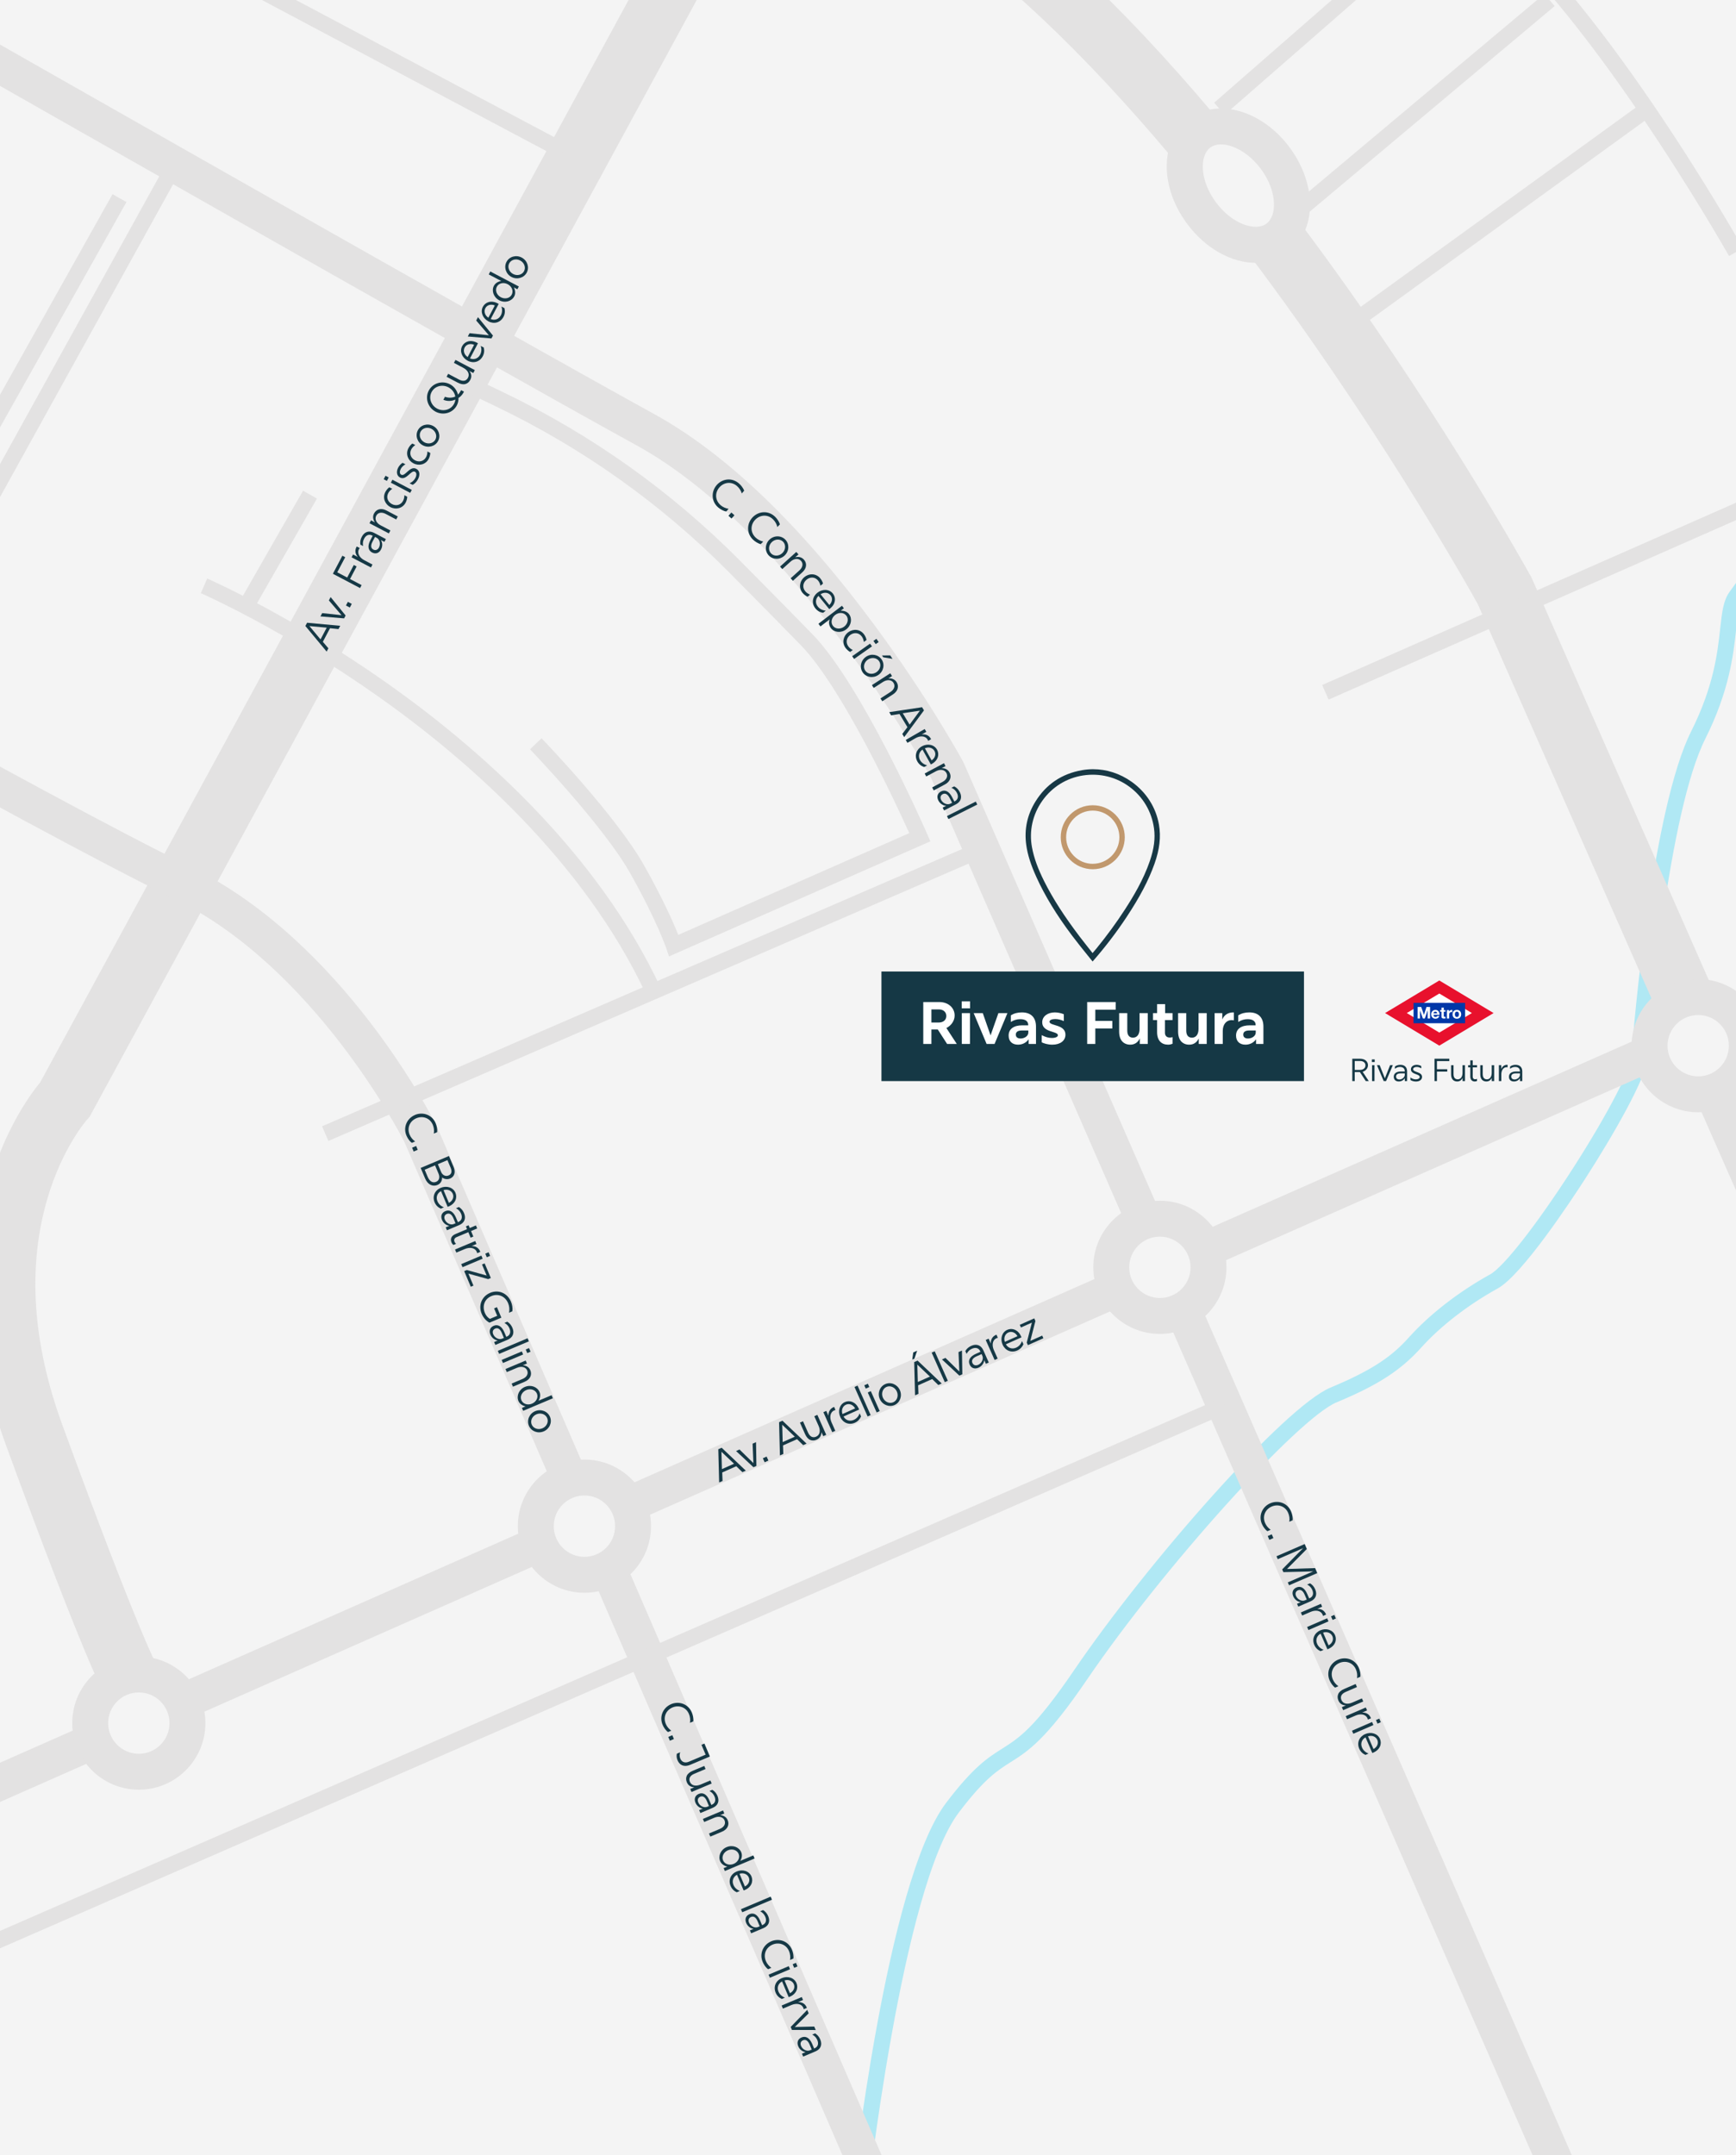 <?xml version="1.0" encoding="UTF-8"?><svg xmlns="http://www.w3.org/2000/svg" viewBox="0 0 870 1080"><defs><style>.cls-1{fill:#0038a8;}.cls-2{fill:#b0e8f4;}.cls-3{fill:#173845;}.cls-4{fill:#e8112d;}.cls-5{fill:#fff;}.cls-6{fill:#e3e2e2;}.cls-7{fill:#c1986d;}.cls-8{fill:#153845;}.cls-9{fill:#f4f4f4;}.cls-10{fill:#f4f4f4;}</style></defs><g id="Capa_5"><rect class="cls-9" width="870" height="1080"/><path class="cls-2" d="M434.32,1104.89l-7.95-.87c.71-6.56,17.83-161.13,47.77-200.62,13.72-18.1,21.06-22.73,28.15-27.21,8.36-5.28,16.26-10.27,36.07-39.38,36.51-53.63,105.33-131.88,128.41-141.5,22.3-9.29,31.34-16.3,39.42-25.28,10.38-11.53,24.8-22.71,40.61-31.46,6.75-3.74,23.19-24.74,40.92-52.26,19.04-29.55,29.63-51.16,29.93-56.49,1.03-18.17,10.88-125.45,29.84-163.25,11.4-22.73,13.25-39.45,14.59-51.66.9-8.11,1.54-13.97,4.69-18.33l6.64-9.19,6.49,4.68-6.64,9.19c-1.92,2.65-2.47,7.63-3.23,14.53-1.33,12.09-3.35,30.36-15.4,54.37-18.35,36.59-27.99,142.2-29,160.11-.54,9.67-17.14,38.56-31.19,60.37-7.21,11.19-31.67,48.23-43.77,54.93-15.05,8.33-28.74,18.92-38.54,29.81-10.18,11.31-21.64,18.71-42.29,27.31-19.51,8.13-87.2,83.27-124.87,138.62-20.75,30.48-29.73,36.15-38.41,41.64-6.79,4.29-13.21,8.34-26.05,25.28-28.62,37.75-46.02,195.07-46.19,196.65Z"/><path class="cls-6" d="M53.39,851.23c-1.02-1.69-11.06-19.63-50.24-126.64-22.01-60.11-16.24-106.39-7.52-134.62,8.13-26.33,20.36-42.59,24.5-47.59L362.52-87.39l26.36,14.33L44.84,559.72l-1.26,1.37c-.06.07-12.22,13.79-19.76,39.3-10.14,34.28-7.61,72.6,7.51,113.88,37.74,103.06,47.54,121.05,47.94,121.76l-.14-.24-25.72,15.44Z"/><path class="cls-6" d="M1101.89,1122.98l-361.26-820.2c-4.27-7.69-52.77-94.29-119.9-182.06C529.87,1.91,446.62-65.26,379.98-73.51l3.69-29.77c75.94,9.41,163.79,78.74,261.12,206.08,71.29,93.27,121.94,185.19,122.45,186.11l.31.57.26.6,361.53,820.82-27.46,12.09Z"/><path class="cls-6" d="M776.99,1100.4L466.68,389.96c-3.86-6.98-69.13-123.52-147.41-166.65C236.56,177.75-9.26,37.77-11.73,36.36L-2.82,20.72c2.47,1.41,248.18,141.32,330.78,186.83,35.82,19.73,72.77,55.09,109.82,105.08,27.4,36.96,44.2,67.78,44.9,69.07l.34.69,310.47,710.81-16.49,7.21Z"/><path class="cls-6" d="M434.34,1108.03l-231.72-535.92c-2.32-4.54-45.53-87.65-115.02-121.58-74.21-36.23-271.45-148.01-273.43-149.13l8.88-15.66c1.98,1.12,198.74,112.62,272.45,148.61,76.68,37.44,121.47,126.17,123.34,129.93l.2.43,231.83,536.17-16.52,7.14Z"/><rect class="cls-6" x="-72.38" y="690.01" width="1023.32" height="18" transform="translate(-245.04 237.18) rotate(-23.84)"/></g><g id="Capa_9"><rect class="cls-6" x="148.24" y="492.76" width="358.55" height="8" transform="translate(-170.48 171.13) rotate(-23.42)"/><path class="cls-6" d="M335.25,479.24l-1.39-4.17c-.04-.13-4.69-13.8-18.07-37.56-13.38-23.74-49.79-61.65-50.16-62.03l5.76-5.55c1.52,1.58,37.49,39.02,51.37,63.66,9.63,17.1,14.83,29.02,17.16,34.86l115.77-50.97c-6.81-15.08-33.61-72.78-54.26-94.08-7.6-7.84-19.79-20.21-36.21-36.77-33.81-34.08-72.9-61.91-116.18-82.72l-21.87-10.51,3.47-7.21,21.87,10.51c44.11,21.21,83.95,49.57,118.4,84.3,16.45,16.58,28.65,28.98,36.28,36.84,24.73,25.5,56.15,97.05,57.47,100.08l1.6,3.66-130.99,57.67Z"/><rect class="cls-6" x="-103.34" y="849.75" width="748.28" height="8" transform="translate(-318.83 179.55) rotate(-23.57)"/><path class="cls-6" d="M323.89,498.45c-31.51-67.41-90.51-118.53-134.46-149.54-47.71-33.67-88.37-51.51-88.78-51.68l3.19-7.34c.41.18,41.82,18.35,90.2,52.48,44.74,31.57,104.84,83.68,137.09,152.69l-7.25,3.39Z"/><rect class="cls-6" x="107.07" y="271.85" width="64.52" height="8" transform="translate(-169.29 259.73) rotate(-60.21)"/><rect class="cls-6" x="-146.57" y="216.55" width="315.6" height="8" transform="translate(-187.19 123.6) rotate(-61.04)"/><rect class="cls-6" x="-36.9" y="151.94" width="129.97" height="8" transform="translate(-121.66 104.15) rotate(-60.71)"/><rect class="cls-6" x="191.45" y="-68.44" width="8" height="195.99" transform="translate(77.68 188.32) rotate(-62.03)"/><rect class="cls-6" x="650.92" y="279.74" width="313.57" height="8" transform="translate(-45.85 349.6) rotate(-23.77)"/><rect class="cls-6" x="656.55" y="104.96" width="188.01" height="8" transform="translate(78.81 461.05) rotate(-35.92)"/><rect class="cls-6" x="626.85" y="50.48" width="169.53" height="8" transform="translate(131.46 470.16) rotate(-40)"/><rect class="cls-6" x="592.21" y=".11" width="153.2" height="8" transform="translate(162.27 440.85) rotate(-41.12)"/><path class="cls-6" d="M866.51,128.29c-.73-1.29-73.27-129.43-131.12-171.32l4.69-6.48c59.26,42.91,130.4,168.55,133.4,173.87l-6.97,3.92Z"/></g><g id="Capa_8"><circle class="cls-10" cx="581.27" cy="635.04" r="24.37"/><path class="cls-6" d="M581.27,668.41c-18.4,0-33.37-14.97-33.37-33.37s14.97-33.37,33.37-33.37,33.37,14.97,33.37,33.37-14.97,33.37-33.37,33.37ZM581.27,619.67c-8.47,0-15.37,6.89-15.37,15.37s6.89,15.37,15.37,15.37,15.37-6.89,15.37-15.37-6.89-15.37-15.37-15.37Z"/><circle class="cls-10" cx="292.88" cy="764.74" r="24.37"/><path class="cls-6" d="M292.88,798.11c-18.4,0-33.37-14.97-33.37-33.37s14.97-33.37,33.37-33.37,33.37,14.97,33.37,33.37-14.97,33.37-33.37,33.37ZM292.88,749.37c-8.47,0-15.37,6.89-15.37,15.37s6.89,15.37,15.37,15.37,15.37-6.89,15.37-15.37-6.89-15.37-15.37-15.37Z"/><circle class="cls-10" cx="69.57" cy="863.43" r="24.37"/><path class="cls-6" d="M69.57,896.8c-18.4,0-33.37-14.97-33.37-33.37s14.97-33.37,33.37-33.37,33.37,14.97,33.37,33.37-14.97,33.37-33.37,33.37ZM69.57,848.06c-8.47,0-15.37,6.89-15.37,15.37s6.89,15.37,15.37,15.37,15.37-6.89,15.37-15.37-6.89-15.37-15.37-15.37Z"/><circle class="cls-10" cx="851.05" cy="523.98" r="24.37"/><path class="cls-6" d="M851.05,557.35c-18.4,0-33.37-14.97-33.37-33.37s14.97-33.37,33.37-33.37,33.37,14.97,33.37,33.37-14.97,33.37-33.37,33.37ZM851.05,508.61c-8.47,0-15.37,6.89-15.37,15.37s6.89,15.37,15.37,15.37,15.37-6.89,15.37-15.37-6.89-15.37-15.37-15.37Z"/><ellipse class="cls-10" cx="620.61" cy="93.01" rx="23.02" ry="32.69" transform="translate(66.16 386.94) rotate(-36.45)"/><path class="cls-6" d="M629.26,131.7c-11.97,0-25.07-7.02-34.41-19.67-13.89-18.8-13.46-41.89.99-52.56,7.26-5.36,17.09-6.56,26.97-3.27,8.91,2.96,17.28,9.28,23.56,17.78,13.89,18.8,13.46,41.89-.99,52.56-4.73,3.49-10.29,5.16-16.12,5.16ZM611.89,72.36c-1.83,0-3.73.4-5.35,1.59-5.34,3.94-5.5,16.16,2.8,27.39,8.29,11.23,20.02,14.66,25.36,10.72,5.33-3.94,5.5-16.16-2.8-27.39-4.04-5.46-9.42-9.62-14.76-11.39-1.31-.44-3.23-.92-5.25-.92Z"/></g><g id="Capa_6"><path class="cls-3" d="M576.26,431.41c-3.26,9.51-8.4,18.01-12.52,24.36-4.22,6.52-8.88,12.89-14.23,19.48l-1.97,2.33-2.91-3.7c-1.19-1.51-2.36-2.99-3.5-4.49-7.82-10.32-13.45-19.09-17.73-27.6-3.3-6.56-5.21-11.86-6.21-17.17-1.54-8.19.3-16.49,5.18-23.38,4.89-6.9,12.14-11.4,20.41-12.67,8.37-1.28,16.68.77,23.38,5.78,6.71,5.01,11.03,12.38,12.18,20.76.68,4.98.02,10.15-2.08,16.29M567.07,391.71c-5.8-4.12-12.48-6.27-19.27-6.27-1.84,0-3.68.16-5.51.48-10.11,1.76-17.96,7.02-23.33,15.65-4.17,6.69-5.74,14.02-4.66,21.79.68,4.9,2.25,9.89,5.11,16.18,4.29,9.44,10.13,19.01,17.86,29.28,2.49,3.31,5.05,6.48,7.76,9.84.84,1.04,1.69,2.09,2.53,3.14,6.15-7.01,11.84-14.44,16.91-22.1,6.8-10.27,11.14-18.55,14.1-26.85,2.59-7.27,3.3-13.51,2.24-19.64-1.5-8.64-6.37-16.28-13.73-21.5"/><path class="cls-7" d="M547.66,432.85h-.02c-3.55,0-6.89-1.39-9.42-3.92-2.53-2.52-3.92-5.87-3.92-9.41s1.39-6.89,3.92-9.41c2.53-2.53,5.88-3.92,9.43-3.92h.02c3.55,0,6.89,1.4,9.41,3.93,2.52,2.53,3.91,5.89,3.9,9.44-.02,7.31-5.99,13.26-13.31,13.28M547.64,403.5h0c-8.85,0-16.05,7.18-16.05,16.02,0,8.84,7.19,16.03,16.04,16.04h0c8.85,0,16.05-7.19,16.05-16.02,0-4.27-1.67-8.29-4.7-11.33-3.03-3.03-7.06-4.71-11.34-4.71"/><rect class="cls-8" x="441.74" y="486.81" width="211.75" height="54.91"/></g><g id="Capa_11"><path class="cls-5" d="M462.7,502.11h8.01c4.53,0,7.71,2.88,7.71,6.75,0,2.67-1.74,5.07-4.14,6.27l5.22,7.98h-4.86l-4.68-7.26h-3.18v7.26h-4.08v-21ZM470.47,512.37c2.28,0,3.78-1.29,3.78-3.27s-1.5-3.3-3.78-3.3h-3.69v6.57h3.69Z"/><path class="cls-5" d="M481.96,501.75h4.2v3.51h-4.2v-3.51ZM482.02,507.66h4.08v15.45h-4.08v-15.45Z"/><path class="cls-5" d="M487.96,507.66h4.56l3.9,11.16,3.93-11.16h4.53l-6.45,15.45h-3.99l-6.48-15.45Z"/><path class="cls-5" d="M515.5,520.77c-1.17,1.68-3.06,2.7-5.31,2.7-2.94,0-4.71-1.71-4.71-4.56,0-3.27,2.52-5.13,6.81-5.13h3v-.21c0-1.77-1.35-2.88-3.99-2.88-1.65,0-3.21.45-4.71,1.41v-3.33c1.59-.99,3.39-1.47,5.52-1.47,4.95,0,7.08,2.97,7.08,7.08v8.73h-3.69v-2.34ZM511.48,520.38c2.01,0,3.87-1.29,3.87-2.97v-1.05h-3.15c-2.07,0-3.12.69-3.12,2.07,0,1.23.84,1.95,2.4,1.95Z"/><path class="cls-5" d="M522.07,522.3v-3.6c1.77.93,3.33,1.41,5.1,1.41s3-.54,3-1.38c0-2.1-7.86-1.29-7.86-6.45,0-3.09,2.85-4.98,6.33-4.98,1.44,0,3.21.36,4.5.93v3.42c-1.53-.69-2.94-1.02-4.32-1.02-1.62,0-2.85.48-2.85,1.35,0,2.19,7.98,1.2,7.98,6.48,0,2.97-2.52,5.01-6.57,5.01-2.28,0-4.23-.63-5.31-1.17Z"/><path class="cls-5" d="M544.84,502.11h14.28v3.84h-10.2v5.61h8.52v3.81h-8.52v7.74h-4.08v-21Z"/><path class="cls-5" d="M562.45,521.88c-1.05-1.11-1.59-2.85-1.59-4.98v-9.24h4.08v8.82c0,1.02.24,2.1.87,2.73.48.48,1.17.75,1.98.75,2.07,0,3.3-1.65,3.3-4.32v-7.98h4.11v15.45h-3.99v-2.76c-.99,2.04-2.58,3.12-4.8,3.12-1.65,0-3-.57-3.96-1.59Z"/><path class="cls-5" d="M585.4,523.47c-3.33,0-5.52-2.07-5.52-6.27v-6.06h-2.04v-3.48h2.04v-4.5h4.02v4.5h3.72v3.48h-3.81v6.33c0,1.47.81,2.43,2.43,2.43.45,0,.93-.06,1.38-.21v3.33c-.66.27-1.44.45-2.22.45Z"/><path class="cls-5" d="M592,521.88c-1.05-1.11-1.59-2.85-1.59-4.98v-9.24h4.08v8.82c0,1.02.24,2.1.87,2.73.48.48,1.17.75,1.98.75,2.07,0,3.3-1.65,3.3-4.32v-7.98h4.11v15.45h-3.99v-2.76c-.99,2.04-2.58,3.12-4.8,3.12-1.65,0-3-.57-3.96-1.59Z"/><path class="cls-5" d="M608.71,507.66h3.84v3.18c.96-2.28,2.88-3.54,5.58-3.54l.21.03v3.96c-.36-.06-.75-.12-1.14-.12-2.64,0-4.41,2.19-4.41,5.4v6.54h-4.08v-15.45Z"/><path class="cls-5" d="M629.47,520.77c-1.17,1.68-3.06,2.7-5.31,2.7-2.94,0-4.71-1.71-4.71-4.56,0-3.27,2.52-5.13,6.81-5.13h3v-.21c0-1.77-1.35-2.88-3.99-2.88-1.65,0-3.21.45-4.71,1.41v-3.33c1.59-.99,3.39-1.47,5.52-1.47,4.95,0,7.08,2.97,7.08,7.08v8.73h-3.69v-2.34ZM625.45,520.38c2.01,0,3.87-1.29,3.87-2.97v-1.05h-3.15c-2.07,0-3.12.69-3.12,2.07,0,1.23.84,1.95,2.4,1.95Z"/><path class="cls-8" d="M636.6,753.28c3.88-1.68,8.54-.27,10.42,4.07.59,1.35.94,3.05.8,4.45l-1.7.73c.26-1.4.07-3-.54-4.42-1.53-3.53-5.22-4.52-8.27-3.2-3.25,1.41-4.77,4.87-3.29,8.3.59,1.35,1.55,2.47,2.77,3.35l-1.62.7c-1.09-.7-2.17-2.25-2.77-3.62-1.81-4.18.21-8.65,4.19-10.37Z"/><path class="cls-8" d="M637.34,768.82l.82,1.9-2.02.88-.82-1.9,2.02-.88Z"/><path class="cls-8" d="M653.84,773.69l1.08,2.5-9.93,10.01,14.08-.44,1.08,2.5-14.13,6.12-.64-1.47,12.76-5.53-3.38.12-11.6.28-.59-1.37,8.14-8.27,2.4-2.38-12.76,5.53-.64-1.47,14.13-6.12Z"/><path class="cls-8" d="M651.85,802.82c-1.68-.23-3.06-1.36-3.72-2.9-.85-1.96-.22-3.67,1.61-4.46,2.06-.89,4.03.17,5.33,3.16l1.01,2.32.28-.12c1.55-.67,2.12-2.19,1.28-4.13-.51-1.17-1.3-2.05-2.56-2.7l1.43-.62c1.15.67,2.02,1.67,2.6,3.02,1.18,2.73.21,4.92-2.35,6.03l-6.12,2.65-.63-1.45,1.84-.79ZM649.53,799.75c.78,1.8,2.92,2.81,4.43,2.16l.93-.4-1.08-2.48c-.84-1.94-2-2.73-3.33-2.15-1.15.5-1.51,1.61-.96,2.88Z"/><path class="cls-8" d="M661.96,803.64l.64,1.47-2.46,1.07c1.96-.08,3.54.82,4.29,2.53.05.12.08.25.13.35l-1.54.67c-.04-.2-.11-.41-.19-.61-.97-2.24-3.65-2.45-5.99-1.43l-4.26,1.84-.66-1.54,10.06-4.35Z"/><path class="cls-8" d="M665.11,810.91l.67,1.54-10.06,4.35-.67-1.54,10.06-4.35ZM668.71,809.2l.78,1.8-1.66.72-.78-1.8,1.66-.72Z"/><path class="cls-8" d="M661.64,816.96c2.95-1.28,6.24-.31,7.42,2.4,1.08,2.48,0,5.44-3.33,6.88-.18.08-.36.16-.51.2l-3.39-7.83c-1.74.9-2.68,2.94-1.75,5.1.62,1.43,1.81,2.46,3.27,3l-1.58.68c-1.39-.62-2.48-1.68-3.1-3.12-1.31-3.03.05-6.04,2.97-7.31ZM665.82,824.46c1.82-.96,2.65-2.85,1.92-4.55-.74-1.72-2.72-2.47-4.67-1.81l2.75,6.36Z"/><path class="cls-8" d="M670.55,831.66c3.88-1.68,8.54-.27,10.42,4.07.59,1.35.94,3.05.8,4.45l-1.7.74c.25-1.41.07-3-.55-4.42-1.53-3.53-5.22-4.53-8.27-3.21-3.25,1.41-4.77,4.87-3.28,8.31.58,1.35,1.55,2.47,2.77,3.35l-1.62.7c-1.09-.7-2.17-2.25-2.77-3.62-1.81-4.18.21-8.65,4.19-10.37Z"/><path class="cls-8" d="M670.66,848.85c.46-1.04,1.5-1.9,2.92-2.51l5.79-2.51.67,1.53-5.65,2.45c-1.09.47-1.86,1.12-2.2,1.89-.26.62-.26,1.38.08,2.17.81,1.88,2.92,2.36,5.44,1.26l4.81-2.08.67,1.54-10.06,4.35-.66-1.51,2.04-.88c-1.79-.04-3.08-.85-3.77-2.45-.5-1.15-.51-2.27-.07-3.25Z"/><path class="cls-8" d="M684.47,855.6l.64,1.47-2.46,1.07c1.96-.08,3.54.82,4.28,2.53.05.12.09.25.13.35l-1.54.66c-.04-.2-.1-.41-.19-.61-.97-2.24-3.65-2.45-5.99-1.43l-4.26,1.85-.67-1.54,10.06-4.36Z"/><path class="cls-8" d="M687.62,862.87l.66,1.54-10.06,4.36-.67-1.54,10.06-4.36ZM691.22,861.17l.78,1.8-1.66.72-.78-1.8,1.66-.72Z"/><path class="cls-8" d="M684.15,868.93c2.95-1.28,6.25-.31,7.42,2.4,1.08,2.48,0,5.44-3.33,6.88-.18.08-.36.16-.51.2l-3.39-7.83c-1.74.9-2.68,2.94-1.75,5.1.62,1.43,1.81,2.46,3.27,3l-1.58.68c-1.4-.62-2.48-1.68-3.1-3.12-1.31-3.03.05-6.04,2.97-7.31ZM688.33,876.42c1.82-.96,2.65-2.85,1.92-4.55-.74-1.72-2.72-2.46-4.67-1.81l2.75,6.36Z"/><path class="cls-8" d="M359.98,726.2l1.69-.75,12.09,11.48-1.71.76-3.06-2.98-7.04,3.13.16,4.26-1.71.76-.43-16.67ZM367.86,733.46l-6.3-5.99.23,8.69,6.07-2.7Z"/><path class="cls-8" d="M368.88,727.1l1.73-.77,6.96,6.82-.41-9.74,1.73-.77.19,11.91-1.49.66-8.71-8.12Z"/><path class="cls-8" d="M382.31,730.71l1.89-.84.89,2.01-1.89.84-.89-2.01Z"/><path class="cls-8" d="M390.44,712.65l1.69-.75,12.09,11.48-1.71.76-3.06-2.98-7.04,3.13.16,4.26-1.71.76-.43-16.67ZM398.31,719.91l-6.3-5.99.23,8.69,6.07-2.7Z"/><path class="cls-8" d="M406.01,721.52c-1.04-.45-1.91-1.48-2.54-2.89l-2.57-5.77,1.53-.68,2.5,5.63c.48,1.09,1.14,1.85,1.91,2.18.62.25,1.39.25,2.17-.1,1.87-.83,2.33-2.94,1.21-5.45l-2.13-4.79,1.53-.68,4.45,10.01-1.51.67-.9-2.03c-.02,1.79-.82,3.09-2.41,3.79-1.15.51-2.27.53-3.25.1Z"/><path class="cls-8" d="M412.63,707.64l1.47-.65,1.09,2.45c-.1-1.95.78-3.55,2.49-4.31.12-.05.25-.09.35-.13l.68,1.53c-.2.04-.41.11-.61.2-2.23.99-2.41,3.67-1.37,6l1.89,4.24-1.53.68-4.45-10.01Z"/><path class="cls-8" d="M421.09,710c-1.31-2.93-.37-6.24,2.33-7.44,2.47-1.1,5.44-.06,6.92,3.26.08.18.16.36.2.51l-7.8,3.47c.92,1.73,2.96,2.66,5.11,1.7,1.43-.63,2.44-1.83,2.97-3.29l.7,1.57c-.61,1.4-1.66,2.5-3.09,3.13-3.02,1.34-6.04.01-7.33-2.9ZM428.54,705.74c-.97-1.81-2.88-2.62-4.57-1.87-1.71.76-2.44,2.75-1.77,4.69l6.33-2.82Z"/><path class="cls-8" d="M428.23,694.99l1.53-.68,6.57,14.78-1.53.68-6.57-14.78Z"/><path class="cls-8" d="M433.14,694.16l1.79-.79.73,1.65-1.79.8-.73-1.65ZM434.88,697.75l1.53-.68,4.45,10.01-1.53.68-4.46-10.01Z"/><path class="cls-8" d="M440.91,701.03c-1.29-2.89-.05-6.24,2.72-7.47,2.75-1.23,6.04.1,7.34,3.02,1.3,2.91.08,6.25-2.67,7.47-2.77,1.23-6.09-.11-7.39-3.02ZM447.68,702.65c1.93-.86,2.72-3.26,1.77-5.39-.94-2.11-3.26-3.15-5.19-2.29-1.95.87-2.73,3.28-1.79,5.4.95,2.13,3.26,3.15,5.21,2.28Z"/><path class="cls-8" d="M457.68,677.68l1.95-.87-1.34,3.97-1.11.49.5-3.59ZM458.16,682.52l1.69-.75,12.09,11.48-1.71.76-3.06-2.98-7.04,3.13.16,4.26-1.71.76-.43-16.67ZM466.03,689.79l-6.3-5.99.23,8.69,6.07-2.7Z"/><path class="cls-8" d="M466.91,677.79l1.53-.68,6.57,14.78-1.53.68-6.57-14.78Z"/><path class="cls-8" d="M472.08,681.19l1.73-.77,6.96,6.83-.41-9.74,1.73-.77.19,11.91-1.49.66-8.72-8.12Z"/><path class="cls-8" d="M493.27,681.57c-.21,1.68-1.33,3.07-2.86,3.75-1.95.87-3.67.26-4.48-1.57-.91-2.05.13-4.03,3.11-5.36l2.31-1.03-.12-.28c-.69-1.55-2.21-2.1-4.14-1.24-1.17.52-2.04,1.32-2.68,2.59l-.63-1.43c.66-1.16,1.65-2.03,2.99-2.63,2.71-1.21,4.92-.26,6.05,2.29l2.71,6.09-1.45.64-.81-1.83ZM490.22,683.91c1.79-.8,2.78-2.95,2.11-4.46l-.41-.93-2.47,1.1c-1.93.86-2.71,2.03-2.12,3.35.51,1.15,1.63,1.49,2.89.93Z"/><path class="cls-8" d="M493.99,671.45l1.47-.65,1.09,2.45c-.1-1.95.78-3.55,2.49-4.31.12-.05.25-.09.35-.13l.68,1.53c-.2.04-.41.11-.61.2-2.23.99-2.41,3.67-1.37,6l1.89,4.24-1.53.68-4.45-10.01Z"/><path class="cls-8" d="M502.46,673.8c-1.31-2.93-.37-6.24,2.33-7.44,2.47-1.1,5.44-.06,6.92,3.26.08.18.16.36.2.51l-7.8,3.47c.92,1.73,2.96,2.66,5.11,1.7,1.43-.63,2.44-1.83,2.97-3.29l.7,1.57c-.61,1.4-1.66,2.5-3.09,3.13-3.02,1.34-6.04.01-7.33-2.9ZM509.91,669.55c-.97-1.81-2.88-2.62-4.56-1.87-1.71.76-2.44,2.75-1.77,4.69l6.33-2.82Z"/><path class="cls-8" d="M514.56,672.75l2.56-10-5.47,2.43-.59-1.33,7.26-3.23.58,1.31-2.55,9.97,5.95-2.65.59,1.33-7.76,3.45-.57-1.29Z"/><path class="cls-8" d="M359.13,243.11c2.75-3.21,7.56-3.98,11.15-.9,1.12.96,2.17,2.33,2.67,3.65l-1.2,1.4c-.39-1.37-1.25-2.73-2.42-3.73-2.92-2.51-6.67-1.79-8.84.74-2.31,2.69-2.16,6.47.68,8.9,1.12.96,2.47,1.54,3.96,1.8l-1.15,1.33c-1.29-.15-2.94-1.07-4.07-2.04-3.46-2.97-3.6-7.87-.77-11.16Z"/><path class="cls-8" d="M366.53,256.82l1.54,1.38-1.47,1.63-1.54-1.38,1.47-1.63Z"/><path class="cls-8" d="M377.25,259.15c2.94-3.03,7.79-3.5,11.18-.21,1.06,1.03,2.03,2.46,2.43,3.81l-1.29,1.33c-.3-1.4-1.08-2.8-2.19-3.87-2.76-2.68-6.55-2.19-8.87.19-2.47,2.54-2.55,6.32.13,8.93,1.06,1.03,2.37,1.69,3.84,2.05l-1.23,1.26c-1.28-.23-2.87-1.25-3.94-2.29-3.27-3.17-3.1-8.08-.08-11.19Z"/><path class="cls-8" d="M385.63,270.4c2.28-2.2,5.85-2.18,7.95.01,2.09,2.17,1.96,5.72-.34,7.93-2.3,2.21-5.85,2.21-7.94.03-2.11-2.19-1.97-5.76.32-7.98ZM386.41,277.31c1.46,1.52,3.99,1.45,5.67-.17,1.66-1.6,1.85-4.14.39-5.66-1.48-1.54-4.02-1.45-5.68.16-1.68,1.62-1.85,4.13-.37,5.67Z"/><path class="cls-8" d="M401.43,281.04c-1.25-1.39-3.41-1.28-5.29.42l-4.1,3.7-1.12-1.24,8.13-7.34,1.11,1.22-1.67,1.5c1.65-.51,3.26-.13,4.38,1.11,1.64,1.81,1.46,4.34-.78,6.36l-4.73,4.27-1.13-1.26,4.39-3.96c1.68-1.52,2.06-3.4.81-4.79Z"/><path class="cls-8" d="M403.04,289.23c2.31-1.97,5.8-2.05,7.97.49.64.75,1.22,1.77,1.44,2.71l-1.27,1.09c-.17-.87-.54-1.85-1.23-2.66-1.6-1.88-4.04-1.85-5.79-.35-1.76,1.5-2.2,3.9-.54,5.84.59.69,1.39,1.22,2.34,1.62l-1.22,1.04c-.89-.34-1.89-1.16-2.49-1.87-2.08-2.44-1.58-5.88.8-7.91Z"/><path class="cls-8" d="M409.57,297.07c2.5-2.02,5.93-1.98,7.79.31,1.7,2.1,1.47,5.24-1.35,7.52-.15.12-.31.25-.44.33l-5.38-6.63c-1.44,1.34-1.79,3.55-.31,5.38.98,1.21,2.4,1.88,3.95,2.01l-1.33,1.08c-1.51-.22-2.84-.95-3.83-2.17-2.08-2.56-1.58-5.83.9-7.84ZM415.61,303.16c1.49-1.41,1.78-3.46.62-4.89-1.18-1.45-3.29-1.64-4.99-.49l4.37,5.38Z"/><path class="cls-8" d="M421.95,303.54l.96,1.26-1.62,1.24c1.58-.1,3.22.41,4.2,1.69,1.67,2.18,1.21,5.64-1.39,7.63-2.59,1.98-6.03,1.57-7.69-.6-.98-1.28-1.12-2.91-.62-4.4l-4.61,3.53-1.02-1.33,11.79-9.02ZM417.47,313.65c1.23,1.61,3.74,1.77,5.6.34,1.85-1.42,2.33-3.86,1.1-5.47-1.28-1.68-3.73-1.83-5.6-.4-1.89,1.44-2.4,3.86-1.11,5.53Z"/><path class="cls-8" d="M425.13,316.78c2.46-1.79,5.94-1.6,7.9,1.11.58.8,1.08,1.86,1.23,2.81l-1.35.98c-.1-.88-.39-1.89-1.02-2.74-1.45-1.99-3.88-2.16-5.75-.8s-2.49,3.72-.99,5.78c.53.73,1.29,1.32,2.21,1.8l-1.3.95c-.87-.4-1.79-1.31-2.34-2.05-1.89-2.6-1.12-5.99,1.41-7.83Z"/><path class="cls-8" d="M436.03,322.52l.96,1.37-8.96,6.31-.96-1.37,8.96-6.31ZM439.21,320.12l1.13,1.6-1.48,1.04-1.13-1.6,1.47-1.04Z"/><path class="cls-8" d="M434.01,329.1c2.62-1.78,6.13-1.16,7.83,1.36,1.69,2.49.97,5.97-1.67,7.76s-6.13,1.19-7.83-1.31c-1.71-2.51-.97-6.02,1.67-7.81ZM433.61,336.04c1.19,1.75,3.69,2.1,5.62.79,1.91-1.3,2.53-3.76,1.34-5.51-1.2-1.77-3.72-2.1-5.63-.81-1.93,1.31-2.53,3.76-1.33,5.53ZM446.13,328.42l1.16,1.71-4.64-.76-.63-.93,4.11-.02Z"/><path class="cls-8" d="M447.79,342.16c-1.01-1.57-3.16-1.81-5.29-.44l-4.64,3-.91-1.41,9.21-5.94.89,1.39-1.89,1.22c1.71-.24,3.24.4,4.15,1.8,1.32,2.05.74,4.52-1.79,6.16l-5.36,3.46-.92-1.42,4.97-3.21c1.91-1.23,2.58-3.03,1.56-4.6Z"/><path class="cls-8" d="M462.1,354.38l.95,1.58-9.91,13.41-.96-1.6,2.58-3.4-3.97-6.6-4.21.68-.96-1.6,16.49-2.47ZM455.85,363.09l5.17-6.99-8.6,1.29,3.42,5.7Z"/><path class="cls-8" d="M463.42,365.32l.8,1.39-2.33,1.34c1.93-.3,3.61.4,4.55,2.02.07.11.11.24.17.33l-1.45.84c-.06-.19-.15-.39-.26-.59-1.22-2.12-3.91-2.01-6.12-.74l-4.02,2.32-.84-1.45,9.49-5.48Z"/><path class="cls-8" d="M461.97,373.99c2.8-1.57,6.18-.93,7.62,1.64,1.32,2.36.55,5.41-2.62,7.18-.17.1-.35.19-.49.25l-4.16-7.45c-1.64,1.07-2.38,3.19-1.23,5.25.76,1.36,2.04,2.26,3.55,2.66l-1.5.84c-1.45-.48-2.64-1.43-3.4-2.79-1.61-2.88-.56-6.01,2.23-7.57ZM466.88,381.02c1.71-1.13,2.35-3.1,1.45-4.71-.91-1.63-2.96-2.18-4.83-1.34l3.38,6.05Z"/><path class="cls-8" d="M474.29,387.33c-.88-1.65-3-2.06-5.23-.87l-4.87,2.61-.79-1.47,9.66-5.17.78,1.45-1.98,1.06c1.72-.1,3.2.66,3.99,2.13,1.15,2.15.38,4.57-2.28,5.99l-5.62,3.01-.8-1.49,5.22-2.79c2-1.07,2.82-2.81,1.93-4.46Z"/><path class="cls-8" d="M474.19,403.78c-1.69-.12-3.14-1.15-3.91-2.64-.98-1.9-.47-3.64,1.31-4.56,1.99-1.03,4.03-.1,5.52,2.79l1.16,2.25.27-.14c1.5-.78,1.97-2.33,1-4.2-.58-1.13-1.43-1.96-2.74-2.52l1.39-.72c1.2.59,2.12,1.53,2.8,2.84,1.36,2.64.54,4.89-1.94,6.17l-5.92,3.06-.73-1.41,1.78-.92ZM471.68,400.87c.9,1.74,3.1,2.61,4.57,1.85l.9-.46-1.24-2.4c-.97-1.88-2.18-2.59-3.47-1.92-1.11.58-1.39,1.71-.76,2.94Z"/><path class="cls-8" d="M489.01,401.66l.75,1.49-14.45,7.27-.75-1.49,14.45-7.27Z"/><path class="cls-8" d="M207.96,558.68c3.89-1.64,8.54-.19,10.38,4.17.57,1.36.91,3.06.76,4.46l-1.7.72c.27-1.4.09-3-.5-4.42-1.5-3.55-5.18-4.57-8.24-3.28-3.26,1.38-4.82,4.83-3.36,8.27.57,1.36,1.53,2.48,2.74,3.38l-1.62.69c-1.09-.71-2.15-2.27-2.73-3.65-1.77-4.2.29-8.65,4.28-10.33Z"/><path class="cls-8" d="M208.55,574.24l.8,1.91-2.03.86-.8-1.91,2.03-.86Z"/><path class="cls-8" d="M225,579.26l2.33,5.51c1.09,2.57.45,4.85-1.76,5.78-1.34.56-2.88.36-4-.53.04,1.73-.85,3.13-2.33,3.75-2.33.98-4.87-.1-6.19-3.24l-2.23-5.29,14.19-5.99ZM214.33,589.69c.97,2.29,2.51,3.24,4.24,2.51,1.38-.58,2.06-2.09,1.19-4.13l-1.74-4.12-5.19,2.19,1.5,3.55ZM221.06,587.23c.68,1.6,2.18,2.45,3.78,1.77,1.52-.64,1.74-2.1,1.02-3.8l-1.63-3.87-4.8,2.03,1.63,3.87Z"/><path class="cls-8" d="M220.85,595.22c2.96-1.25,6.25-.25,7.4,2.47,1.05,2.49-.04,5.44-3.39,6.85-.18.08-.36.15-.52.19l-3.32-7.87c-1.75.88-2.71,2.91-1.79,5.08.61,1.44,1.78,2.47,3.24,3.03l-1.58.67c-1.39-.63-2.46-1.71-3.07-3.15-1.28-3.04.1-6.04,3.04-7.28ZM224.96,602.75c1.83-.94,2.68-2.83,1.96-4.53-.73-1.72-2.7-2.49-4.65-1.86l2.7,6.39Z"/><path class="cls-8" d="M225.23,614.25c-1.68-.25-3.05-1.39-3.7-2.93-.83-1.97-.19-3.67,1.66-4.45,2.07-.87,4.03.21,5.3,3.21l.98,2.33.28-.12c1.56-.66,2.14-2.17,1.32-4.12-.5-1.17-1.28-2.06-2.54-2.73l1.44-.61c1.15.69,2,1.69,2.58,3.04,1.15,2.74.17,4.92-2.41,6.01l-6.14,2.59-.62-1.46,1.84-.78ZM222.94,611.15c.76,1.81,2.89,2.84,4.41,2.2l.93-.39-1.05-2.49c-.82-1.95-1.97-2.75-3.31-2.18-1.16.49-1.52,1.6-.98,2.87Z"/><path class="cls-8" d="M226.28,622.56c-.74-1.76-.09-3.33,1.96-4.19l5.82-2.46-.58-1.38,1.36-.57.58,1.38,3.08-1.3.64,1.52-3.08,1.3,1.16,2.76-1.36.57-1.16-2.76-5.88,2.48c-1.03.44-1.46,1.29-1.03,2.32.15.37.41.74.77,1.04l-1.34.57c-.37-.3-.7-.71-.94-1.27Z"/><path class="cls-8" d="M238.16,621.87l.62,1.48-2.47,1.04c1.96-.06,3.54.85,4.26,2.57.05.12.08.25.12.35l-1.54.65c-.04-.2-.1-.41-.19-.61-.95-2.25-3.63-2.48-5.98-1.49l-4.28,1.8-.65-1.54,10.1-4.26Z"/><path class="cls-8" d="M241.24,629.17l.65,1.54-10.1,4.26-.65-1.54,10.1-4.26ZM244.86,627.5l.76,1.8-1.66.7-.76-1.8,1.66-.7Z"/><path class="cls-8" d="M233.93,636.39l9.95,2.75-2.33-5.51,1.34-.56,3.09,7.32-1.32.56-9.92-2.74,2.53,6-1.34.56-3.3-7.83,1.3-.55Z"/><path class="cls-8" d="M245.59,647.84c4.28-1.81,8.69.15,10.49,4.41.62,1.46.92,3.19.7,4.82l-1.72.73c.4-1.65.19-3.33-.42-4.79-1.51-3.57-5.04-4.97-8.4-3.55-3.45,1.45-4.68,5.03-3.24,8.44.52,1.24,1.33,2.26,2.5,2.98l3.67-1.55-1.56-3.71,1.44-.61,2.21,5.25-5.94,2.51c-1.69-.84-3.11-2.51-3.91-4.39-1.81-4.28,0-8.76,4.2-10.54Z"/><path class="cls-8" d="M249.48,671.71c-1.68-.25-3.05-1.39-3.7-2.93-.83-1.97-.19-3.67,1.66-4.45,2.07-.87,4.03.21,5.3,3.21l.98,2.33.28-.12c1.56-.66,2.14-2.17,1.32-4.12-.5-1.17-1.28-2.06-2.54-2.73l1.44-.61c1.15.69,2,1.69,2.58,3.04,1.15,2.74.17,4.92-2.41,6.01l-6.14,2.59-.62-1.46,1.84-.78ZM247.19,668.61c.76,1.81,2.89,2.84,4.41,2.2l.93-.39-1.05-2.49c-.82-1.95-1.97-2.75-3.31-2.18-1.16.49-1.52,1.6-.98,2.87Z"/><path class="cls-8" d="M264.39,670.59l.65,1.54-14.9,6.29-.65-1.54,14.9-6.29Z"/><path class="cls-8" d="M261.51,677.18l.65,1.54-10.1,4.26-.65-1.54,10.1-4.26ZM265.13,675.51l.76,1.8-1.66.7-.76-1.8,1.66-.7Z"/><path class="cls-8" d="M264.21,686.74c-.73-1.72-2.8-2.33-5.13-1.35l-5.09,2.15-.65-1.54,10.1-4.26.64,1.52-2.07.87c1.72.06,3.12.95,3.77,2.49.95,2.25-.05,4.58-2.83,5.75l-5.88,2.48-.66-1.56,5.45-2.3c2.09-.88,3.06-2.54,2.33-4.26Z"/><path class="cls-8" d="M263.07,694.96c3-1.27,6.24.02,7.3,2.53.61,1.44.34,3.06-.49,4.39l6.55-2.76.65,1.54-14.9,6.29-.62-1.46,1.82-.77c-1.55-.33-2.97-1.28-3.57-2.7-1.08-2.55.23-5.78,3.25-7.06ZM261.28,701.59c.81,1.93,3.14,2.69,5.33,1.76,2.17-.92,3.27-3.12,2.46-5.05-.8-1.88-3.18-2.67-5.33-1.76-2.17.92-3.25,3.16-2.46,5.05Z"/><path class="cls-8" d="M268.22,707.11c2.92-1.23,6.24.07,7.42,2.86,1.17,2.78-.22,6.04-3.16,7.28-2.94,1.24-6.25-.04-7.42-2.82-1.18-2.8.22-6.09,3.16-7.33ZM266.48,713.84c.82,1.95,3.2,2.78,5.35,1.87,2.13-.9,3.21-3.2,2.39-5.14-.83-1.97-3.23-2.79-5.36-1.89-2.15.91-3.21,3.19-2.38,5.16Z"/><path class="cls-8" d="M153.04,313.69l.86-1.64,16.6,1.53-.87,1.65-4.24-.44-3.59,6.81,2.77,3.25-.87,1.65-10.66-12.82ZM163.72,314.52l-8.65-.8,5.56,6.68,3.1-5.88Z"/><path class="cls-8" d="M160.59,308.89l.88-1.67,9.69,1.05-6.35-7.4.88-1.68,7.52,9.23-.76,1.44-11.87-.98Z"/><path class="cls-8" d="M173.37,303.41l.96-1.83,1.95,1.02-.96,1.83-1.95-1.02Z"/><path class="cls-8" d="M166.82,287.51l4.76-9.04,1.42.75-3.98,7.55,4.98,2.62,3.31-6.29,1.42.75-3.31,6.29,5.8,3.05-.78,1.48-13.63-7.17Z"/><path class="cls-8" d="M176.19,279.26l.75-1.42,2.38,1.25c-1.29-1.47-1.58-3.27-.71-4.93.06-.12.14-.22.19-.32l1.48.78c-.13.15-.25.34-.36.53-1.14,2.16.38,4.38,2.64,5.57l4.11,2.16-.78,1.48-9.7-5.1Z"/><path class="cls-8" d="M190.88,270.59c.88,1.46.86,3.24.08,4.72-.99,1.89-2.72,2.47-4.49,1.54-1.99-1.04-2.39-3.25-.88-6.13l1.18-2.24-.27-.14c-1.5-.79-3.04-.28-4.02,1.59-.59,1.13-.79,2.29-.5,3.69l-1.38-.73c-.2-1.32.03-2.62.72-3.92,1.38-2.63,3.7-3.25,6.17-1.95l5.9,3.11-.74,1.4-1.77-.93ZM189.93,274.32c.91-1.73.36-4.04-1.1-4.81l-.89-.47-1.26,2.39c-.98,1.87-.88,3.27.41,3.95,1.11.58,2.2.16,2.85-1.06Z"/><path class="cls-8" d="M188.55,258.42c-.87,1.65-.03,3.64,2.21,4.82l4.89,2.57-.78,1.48-9.7-5.1.77-1.46,1.99,1.05c-1.04-1.37-1.25-3.02-.47-4.5,1.14-2.16,3.57-2.87,6.24-1.46l5.65,2.97-.79,1.5-5.24-2.76c-2.01-1.06-3.9-.76-4.77.89Z"/><path class="cls-8" d="M195.63,254.09c-2.69-1.42-4.06-4.62-2.5-7.58.46-.88,1.19-1.79,1.98-2.34l1.48.78c-.75.48-1.52,1.19-2.01,2.12-1.15,2.18-.22,4.43,1.82,5.51s4.44.6,5.62-1.66c.42-.8.62-1.74.64-2.77l1.42.75c.02.95-.38,2.19-.81,3-1.5,2.84-4.88,3.65-7.64,2.19Z"/><path class="cls-8" d="M192.29,240.13l.91-1.73,1.6.84-.91,1.73-1.6-.84ZM195.88,241.87l.78-1.48,9.7,5.1-.78,1.48-9.7-5.1Z"/><path class="cls-8" d="M206.77,242.95l-1.5-.79c1.22-.53,2.23-1.41,2.88-2.64.73-1.38.67-2.68-.19-3.13-2.01-1.05-4.28,4.59-7.49,2.89-1.71-.9-1.96-2.99-.92-4.96.5-.95,1.3-1.85,2.21-2.41l1.42.75c-1.11.64-1.86,1.41-2.33,2.3-.59,1.13-.68,2.43.24,2.91,2.02,1.07,4.27-4.66,7.54-2.94,1.79.94,1.95,3.09.84,5.21-.75,1.42-1.81,2.4-2.7,2.81Z"/><path class="cls-8" d="M207.18,232.16c-2.69-1.41-4.06-4.62-2.5-7.58.46-.88,1.19-1.79,1.98-2.34l1.48.78c-.75.48-1.52,1.19-2.01,2.12-1.15,2.18-.22,4.43,1.82,5.51,2.04,1.08,4.44.59,5.62-1.66.42-.8.62-1.74.64-2.77l1.42.75c.02.96-.38,2.19-.81,3-1.5,2.84-4.88,3.65-7.64,2.19Z"/><path class="cls-8" d="M211.9,223.15c-2.8-1.48-3.9-4.87-2.49-7.55,1.4-2.67,4.81-3.66,7.63-2.17s3.93,4.86,2.53,7.52c-1.41,2.69-4.85,3.69-7.67,2.2ZM218.21,220.23c.98-1.87.12-4.24-1.94-5.33-2.04-1.08-4.51-.46-5.49,1.41-.99,1.89-.11,4.27,1.94,5.35,2.06,1.09,4.51.46,5.5-1.43Z"/><path class="cls-8" d="M218.31,206.29c-3.89-2.05-5.43-6.79-3.43-10.58,1.99-3.78,6.76-5.19,10.66-3.14,2.08,1.1,3.44,3.05,3.99,5.18.52-.52.99-1.17,1.38-1.91l.18-.35,1.44.76-.19.35c-.65,1.23-1.55,2.19-2.57,2.8.05,1.27-.21,2.57-.83,3.74-1.99,3.78-6.74,5.2-10.64,3.15ZM227.54,202.37c.37-.7.6-1.42.66-2.16-1.85.87-4.01.95-6.01.12l.8-1.52c1.77.66,3.62.59,5.17-.09-.29-1.9-1.52-3.63-3.43-4.64-3.12-1.64-6.87-.61-8.44,2.37-1.57,2.98-.31,6.68,2.81,8.32,3.08,1.62,6.86.58,8.43-2.4Z"/><path class="cls-8" d="M233.19,192.44c-1.1.29-2.42.02-3.79-.7l-5.59-2.94.78-1.48,5.45,2.87c1.05.55,2.04.75,2.85.53.64-.18,1.24-.66,1.64-1.42.95-1.81,0-3.75-2.42-5.03l-4.63-2.44.78-1.48,9.7,5.11-.77,1.46-1.97-1.04c1.09,1.42,1.27,2.93.46,4.47-.58,1.11-1.45,1.82-2.49,2.09Z"/><path class="cls-8" d="M234.38,180.74c-2.84-1.5-4.15-4.67-2.78-7.28,1.26-2.39,4.23-3.42,7.45-1.72.18.09.35.18.48.28l-3.98,7.55c1.79.8,3.97.25,5.07-1.83.73-1.38.78-2.95.29-4.42l1.52.8c.39,1.47.24,2.99-.49,4.37-1.54,2.92-4.73,3.75-7.56,2.26ZM237.6,172.78c-1.88-.82-3.88-.28-4.74,1.36-.87,1.65-.21,3.67,1.51,4.77l3.23-6.13Z"/><path class="cls-8" d="M234.43,168.63l.88-1.67,9.69,1.05-6.35-7.4.88-1.68,7.52,9.23-.76,1.44-11.87-.98Z"/><path class="cls-8" d="M244.76,161.02c-2.84-1.5-4.15-4.67-2.78-7.28,1.26-2.39,4.23-3.42,7.45-1.72.18.09.35.18.48.28l-3.98,7.55c1.79.8,3.97.25,5.07-1.83.73-1.38.78-2.95.29-4.42l1.52.8c.39,1.48.24,2.99-.49,4.37-1.54,2.92-4.73,3.75-7.56,2.26ZM247.98,153.06c-1.88-.82-3.88-.28-4.74,1.36-.87,1.65-.22,3.67,1.51,4.78l3.23-6.13Z"/><path class="cls-8" d="M250.19,150.47c-2.88-1.52-3.94-4.84-2.67-7.25.73-1.38,2.15-2.2,3.7-2.4l-6.29-3.31.78-1.48,14.31,7.53-.74,1.4-1.75-.92c.73,1.4.9,3.11.18,4.47-1.29,2.45-4.62,3.49-7.52,1.96ZM256.45,147.65c.97-1.85.09-4.13-2.02-5.24-2.08-1.1-4.49-.55-5.46,1.3-.95,1.81-.05,4.15,2.02,5.24,2.08,1.1,4.51.51,5.46-1.3Z"/><path class="cls-8" d="M256.32,138.78c-2.8-1.48-3.9-4.87-2.49-7.55,1.4-2.67,4.81-3.66,7.63-2.17s3.93,4.86,2.53,7.52c-1.41,2.69-4.85,3.69-7.67,2.2ZM262.63,135.86c.98-1.87.12-4.24-1.94-5.33-2.04-1.08-4.51-.46-5.49,1.41-.99,1.89-.11,4.27,1.94,5.35,2.06,1.09,4.51.46,5.5-1.43Z"/><path class="cls-8" d="M336.33,853.93c3.89-1.64,8.54-.19,10.38,4.17.57,1.36.91,3.06.76,4.46l-1.7.72c.27-1.4.1-3-.5-4.42-1.5-3.55-5.18-4.57-8.24-3.28-3.26,1.38-4.82,4.83-3.36,8.27.57,1.36,1.53,2.48,2.74,3.38l-1.62.68c-1.09-.71-2.15-2.27-2.73-3.65-1.77-4.2.29-8.65,4.28-10.33Z"/><path class="cls-8" d="M336.93,869.49l.8,1.91-2.03.86-.8-1.91,2.03-.86Z"/><path class="cls-8" d="M339.21,878.75l1.68-.71c-.38,1.02-.38,2.14.03,3.14.76,1.8,2.34,2.43,4.35,1.58l8.35-3.53-2.08-4.93,1.48-.62,2.74,6.49-9.85,4.16c-3.06,1.29-5.31.21-6.36-2.28-.47-1.11-.59-2.26-.34-3.29Z"/><path class="cls-8" d="M344.18,889.83c.47-1.04,1.52-1.88,2.94-2.48l5.82-2.46.65,1.54-5.68,2.4c-1.1.46-1.88,1.1-2.22,1.87-.27.61-.28,1.38.06,2.17.79,1.88,2.89,2.38,5.43,1.32l4.83-2.04.65,1.54-10.1,4.26-.64-1.52,2.05-.86c-1.79-.05-3.07-.88-3.75-2.48-.49-1.16-.48-2.28-.04-3.25Z"/><path class="cls-8" d="M352.24,906.27c-1.68-.25-3.05-1.39-3.7-2.93-.83-1.97-.19-3.67,1.66-4.45,2.07-.87,4.03.21,5.3,3.21l.98,2.33.28-.12c1.56-.66,2.14-2.17,1.32-4.12-.5-1.17-1.28-2.06-2.54-2.73l1.44-.61c1.15.69,2,1.69,2.58,3.04,1.16,2.74.17,4.92-2.41,6.01l-6.14,2.59-.62-1.46,1.84-.78ZM349.95,903.18c.76,1.8,2.89,2.84,4.41,2.2l.93-.39-1.05-2.49c-.82-1.95-1.97-2.75-3.31-2.18-1.15.49-1.52,1.6-.98,2.88Z"/><path class="cls-8" d="M363.12,912.19c-.73-1.72-2.8-2.33-5.13-1.35l-5.09,2.15-.65-1.54,10.1-4.26.64,1.52-2.07.87c1.72.06,3.12.95,3.77,2.49.95,2.25-.05,4.58-2.83,5.75l-5.88,2.48-.66-1.56,5.45-2.3c2.09-.88,3.06-2.53,2.33-4.26Z"/><path class="cls-8" d="M364.16,925.57c3-1.27,6.24.02,7.3,2.53.61,1.44.34,3.06-.49,4.38l6.55-2.76.65,1.54-14.9,6.29-.62-1.46,1.83-.77c-1.55-.33-2.98-1.28-3.57-2.7-1.08-2.55.23-5.78,3.25-7.06ZM362.37,932.2c.81,1.93,3.14,2.69,5.33,1.76,2.17-.92,3.27-3.12,2.45-5.05-.8-1.88-3.18-2.67-5.33-1.76-2.17.92-3.25,3.16-2.46,5.05Z"/><path class="cls-8" d="M369.19,937.78c2.96-1.25,6.25-.25,7.4,2.47,1.05,2.49-.04,5.44-3.39,6.85-.18.08-.36.15-.52.19l-3.32-7.87c-1.75.88-2.71,2.91-1.8,5.08.61,1.44,1.78,2.47,3.24,3.03l-1.58.67c-1.39-.63-2.46-1.71-3.07-3.15-1.28-3.04.1-6.04,3.04-7.28ZM373.3,945.31c1.83-.94,2.68-2.83,1.96-4.53-.73-1.72-2.7-2.49-4.65-1.86l2.7,6.39Z"/><path class="cls-8" d="M386.23,950.38l.65,1.54-14.9,6.29-.65-1.54,14.9-6.29Z"/><path class="cls-8" d="M377.67,966.53c-1.68-.25-3.05-1.39-3.7-2.93-.83-1.97-.19-3.67,1.66-4.45,2.07-.87,4.03.21,5.3,3.21l.98,2.33.28-.12c1.56-.66,2.14-2.17,1.32-4.12-.5-1.17-1.28-2.06-2.54-2.73l1.44-.61c1.15.69,2,1.69,2.58,3.05,1.16,2.74.17,4.92-2.41,6.01l-6.14,2.59-.62-1.46,1.85-.78ZM375.39,963.43c.76,1.8,2.89,2.84,4.41,2.2l.93-.39-1.05-2.49c-.82-1.95-1.97-2.75-3.31-2.18-1.16.49-1.52,1.6-.98,2.87Z"/><path class="cls-8" d="M386.49,972.76c3.89-1.64,8.54-.19,10.38,4.17.57,1.36.91,3.06.76,4.46l-1.7.72c.27-1.4.09-3-.5-4.42-1.5-3.55-5.18-4.57-8.24-3.28-3.26,1.38-4.82,4.83-3.36,8.27.57,1.36,1.53,2.48,2.74,3.38l-1.62.69c-1.09-.71-2.15-2.27-2.73-3.65-1.77-4.2.29-8.65,4.28-10.33Z"/><path class="cls-8" d="M395.28,985.22l.65,1.54-10.1,4.26-.65-1.54,10.1-4.26ZM398.9,983.55l.76,1.8-1.66.7-.76-1.8,1.66-.7Z"/><path class="cls-8" d="M391.76,991.24c2.96-1.25,6.25-.25,7.4,2.47,1.05,2.49-.04,5.44-3.39,6.85-.18.08-.36.15-.52.19l-3.32-7.87c-1.75.88-2.71,2.91-1.8,5.08.61,1.44,1.78,2.47,3.24,3.03l-1.58.67c-1.39-.63-2.46-1.71-3.07-3.15-1.28-3.04.1-6.04,3.04-7.28ZM395.87,998.78c1.83-.94,2.68-2.83,1.96-4.53-.73-1.72-2.7-2.49-4.65-1.86l2.7,6.39Z"/><path class="cls-8" d="M401.82,1000.7l.62,1.48-2.47,1.04c1.96-.06,3.54.85,4.26,2.57.05.12.08.25.12.35l-1.54.65c-.04-.2-.1-.41-.19-.61-.95-2.25-3.63-2.48-5.98-1.49l-4.28,1.8-.65-1.54,10.1-4.26Z"/><path class="cls-8" d="M404.53,1007.13l.74,1.74-6.96,6.83,9.75-.22.74,1.74-11.91-.04-.63-1.5,8.28-8.56Z"/><path class="cls-8" d="M403.75,1028.31c-1.68-.25-3.05-1.39-3.7-2.93-.83-1.97-.19-3.67,1.66-4.45,2.07-.87,4.03.21,5.3,3.21l.98,2.33.28-.12c1.56-.66,2.14-2.17,1.32-4.12-.5-1.17-1.28-2.06-2.54-2.73l1.44-.61c1.15.69,2,1.69,2.58,3.04,1.16,2.74.17,4.92-2.41,6.01l-6.14,2.59-.62-1.46,1.85-.78ZM401.46,1025.21c.76,1.81,2.89,2.84,4.41,2.2l.93-.39-1.05-2.49c-.82-1.95-1.97-2.75-3.31-2.18-1.16.49-1.52,1.6-.98,2.87Z"/><polygon class="cls-5" points="705 507.63 721.32 497.84 737.64 507.63 721.32 517.42 705 507.63"/><path class="cls-4" d="M705,507.63l16.32-9.79,16.32,9.79-16.32,9.79-16.32-9.79ZM721.32,491.31l-27.19,16.32,27.19,16.32,27.19-16.32-27.19-16.32Z"/><rect class="cls-1" x="708.4" y="502.53" width="25.83" height="10.2"/><path class="cls-5" d="M729.11,508.26c0-.67.23-1.34,1.01-1.34s1.02.67,1.02,1.34-.23,1.34-1.02,1.34c-.78,0-1.01-.68-1.01-1.34M727.95,508.26c0,1.32.85,2.2,2.16,2.2s2.17-.87,2.17-2.2-.85-2.21-2.17-2.21c-1.31,0-2.16.87-2.16,2.21M725.11,510.35h1.15v-1.89c0-.74.29-1.34,1.14-1.34.14,0,.31.01.41.04v-1.07c-.07-.03-.17-.04-.25-.04-.56,0-1.12.37-1.34.89l-.02-.78h-1.09v4.19ZM723.55,504.91h-1.15v1.25h-.7v.77h.7v2.47c0,.84.61.99,1.32.99.23,0,.48,0,.67-.04v-.89c-.12.03-.23.03-.35.03-.39,0-.48-.1-.48-.48v-2.07h.84v-.77h-.84v-1.26h0ZM718.39,507.81c.01-.33.23-.89.95-.89.56,0,.81.31.91.89h-1.87ZM721.41,508.54c.08-1.29-.61-2.49-2.03-2.49-1.27,0-2.13.95-2.13,2.21s.82,2.2,2.13,2.2c.95,0,1.64-.42,1.96-1.41h-1.01c-.07.26-.44.54-.91.54-.64,0-1-.33-1.02-1.06h3.02ZM710.44,510.35h1.19v-4.05l1.44,4.05h.98l1.42-4.1.02,4.1h1.19v-5.78h-1.79l-1.28,3.97-1.37-3.97h-1.79v5.78Z"/><path class="cls-8" d="M677.7,530.52h3.94c2.4,0,3.92,1.38,3.92,3.25,0,1.58-1.17,2.85-2.66,3.3l3.07,4.66h-1.5l-2.96-4.53h-2.59v4.53h-1.22v-11.2ZM681.58,536.11c1.57,0,2.72-.85,2.72-2.27s-1.2-2.19-2.69-2.19h-2.69v4.47h2.66Z"/><path class="cls-8" d="M687.51,530.86h1.42v1.31h-1.42v-1.31ZM687.61,533.75h1.22v7.97h-1.22v-7.97Z"/><path class="cls-8" d="M690.04,533.75h1.38l2.61,6.59,2.61-6.59h1.38l-3.39,7.97h-1.18l-3.39-7.97Z"/><path class="cls-8" d="M704.01,540.27c-.64,1.06-1.79,1.65-3.01,1.65-1.55,0-2.51-.91-2.51-2.37,0-1.63,1.28-2.64,3.65-2.64h1.84v-.22c0-1.23-.85-2.05-2.38-2.05-.93,0-1.74.27-2.54.93v-1.14c.78-.58,1.7-.86,2.77-.86,2.16,0,3.34,1.28,3.34,3.31v4.85h-1.15v-1.46ZM701.29,540.92c1.42,0,2.72-1.14,2.72-2.34v-.74h-1.97c-1.54,0-2.4.54-2.4,1.6,0,.91.64,1.47,1.65,1.47Z"/><path class="cls-8" d="M706.87,541.13v-1.23c.75.61,1.67.96,2.67.96,1.14,0,1.95-.48,1.95-1.18,0-1.65-4.4-1.2-4.4-3.84,0-1.41,1.26-2.27,2.88-2.27.78,0,1.63.21,2.3.61v1.17c-.78-.5-1.54-.72-2.27-.72-.93,0-1.79.38-1.79,1.14,0,1.67,4.45,1.17,4.45,3.86,0,1.47-1.33,2.31-3.07,2.31-1.17,0-2.16-.35-2.72-.78Z"/><path class="cls-8" d="M718.9,530.52h7.43v1.17h-6.21v4.1h5.17v1.17h-5.17v4.77h-1.22v-11.2Z"/><path class="cls-8" d="M728.05,541.02c-.56-.61-.83-1.55-.83-2.67v-4.59h1.22v4.48c0,.86.21,1.57.62,2.02.34.35.85.58,1.47.58,1.49,0,2.42-1.26,2.42-3.27v-3.81h1.22v7.97h-1.2v-1.62c-.54,1.18-1.46,1.81-2.72,1.81-.91,0-1.67-.32-2.19-.9Z"/><path class="cls-8" d="M739.11,541.92c-1.39,0-2.26-.88-2.26-2.5v-4.59h-1.09v-1.07h1.09v-2.43h1.2v2.43h2.18v1.07h-2.18v4.64c0,.82.45,1.34,1.26,1.34.29,0,.61-.06.91-.22v1.06c-.3.16-.67.27-1.12.27Z"/><path class="cls-8" d="M742.68,541.02c-.56-.61-.83-1.55-.83-2.67v-4.59h1.22v4.48c0,.86.21,1.57.62,2.02.34.35.85.58,1.47.58,1.49,0,2.42-1.26,2.42-3.27v-3.81h1.22v7.97h-1.2v-1.62c-.54,1.18-1.46,1.81-2.72,1.81-.91,0-1.67-.32-2.19-.9Z"/><path class="cls-8" d="M751.17,533.75h1.17v1.95c.51-1.33,1.57-2.13,2.93-2.13.1,0,.19.02.27.02v1.22c-.14-.03-.3-.05-.46-.05-1.78,0-2.69,1.73-2.69,3.59v3.38h-1.22v-7.97Z"/><path class="cls-8" d="M761.73,540.27c-.64,1.06-1.79,1.65-3.01,1.65-1.55,0-2.51-.91-2.51-2.37,0-1.63,1.28-2.64,3.65-2.64h1.84v-.22c0-1.23-.85-2.05-2.38-2.05-.93,0-1.74.27-2.54.93v-1.14c.78-.58,1.7-.86,2.77-.86,2.16,0,3.34,1.28,3.34,3.31v4.85h-1.15v-1.46ZM759.01,540.92c1.42,0,2.72-1.14,2.72-2.34v-.74h-1.97c-1.54,0-2.4.54-2.4,1.6,0,.91.64,1.47,1.65,1.47Z"/></g></svg>